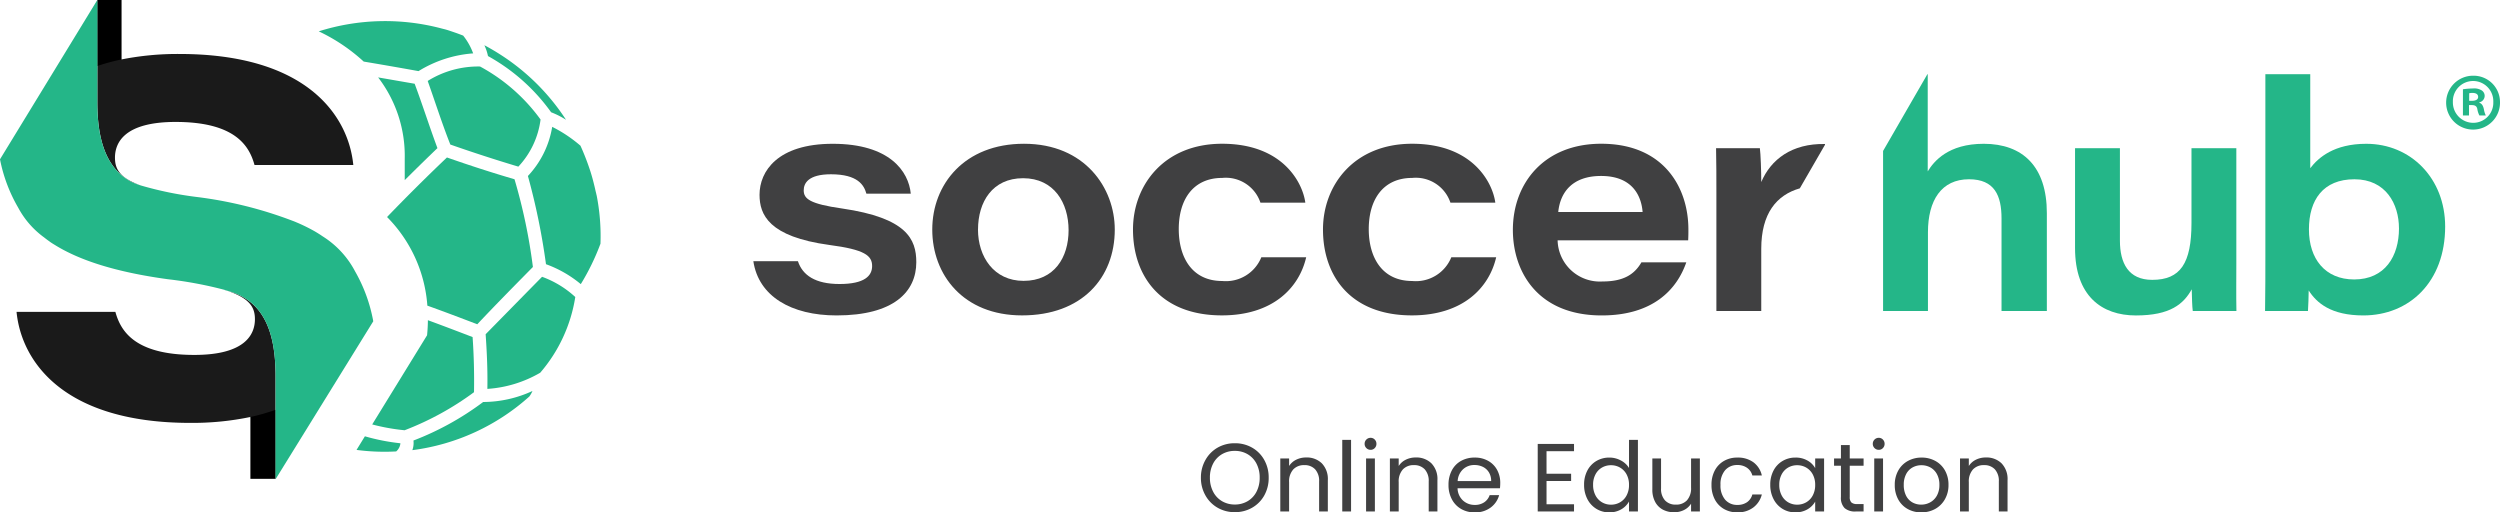 <svg xmlns="http://www.w3.org/2000/svg" width="258.233" height="52.924" viewBox="0 0 258.233 52.924">
  <g id="logo-soccerhub3" transform="translate(-5015.384 230.834)">
    <path id="Path_1051" data-name="Path 1051" d="M1318.025,43.33a2.782,2.782,0,1,1-2.755-2.706,2.725,2.725,0,0,1,2.755,2.706m-4.867,0a2.106,2.106,0,0,0,2.112,2.16,2.073,2.073,0,0,0,2.063-2.144,2.089,2.089,0,1,0-4.175-.016m1.665,1.4h-.627V42.025a7.492,7.492,0,0,1,1.04-.083,1.427,1.427,0,0,1,.924.216.678.678,0,0,1,.281.578.7.7,0,0,1-.562.642v.035c.265.083.4.3.479.66a2.406,2.406,0,0,0,.2.658h-.659a2.129,2.129,0,0,1-.215-.658c-.049-.281-.214-.414-.561-.414h-.3Zm.017-1.516h.3c.346,0,.627-.117.627-.4,0-.246-.182-.412-.578-.412a1.342,1.342,0,0,0-.346.035Z" transform="translate(3955.592 -263.637)" fill="#24b688"/>
    <path id="Path_1052" data-name="Path 1052" d="M408.8,89.278c.481,1.45,1.79,2.356,4.3,2.356,2.576,0,3.365-.838,3.365-1.855,0-1.086-.77-1.7-4.42-2.179-6.249-.851-7.21-3.122-7.21-5.186,0-2.427,1.871-5.264,7.561-5.264,5.9,0,7.839,2.862,8.061,5.149h-4.585c-.239-.861-.868-2-3.662-2-2.359,0-2.811.949-2.811,1.659,0,.873.618,1.4,3.975,1.878,6.665.973,7.654,3.158,7.654,5.543,0,3.052-2.319,5.5-8.232,5.5-4.692,0-8.061-1.981-8.6-5.6Z" transform="translate(4689.003 -293.132)" fill="#404041"/>
    <path id="Path_1053" data-name="Path 1053" d="M519.052,86c0,5.015-3.4,8.876-9.578,8.876-6.081,0-9.274-4.209-9.274-8.867,0-4.676,3.33-8.862,9.473-8.862,6.319,0,9.378,4.6,9.378,8.853m-14.128.009c0,2.8,1.636,5.3,4.707,5.3,3.176,0,4.651-2.419,4.651-5.234s-1.5-5.369-4.7-5.369c-3.178,0-4.655,2.462-4.655,5.3" transform="translate(4611.481 -293.132)" fill="#404041"/>
    <path id="Path_1054" data-name="Path 1054" d="M727.7,88.875c-.723,3.135-3.429,6-8.71,6-6.315,0-9.178-4.058-9.178-8.87,0-4.621,3.245-8.859,9.2-8.859,6.346,0,8.347,4.112,8.6,6.089h-4.636a3.77,3.77,0,0,0-3.947-2.559c-3,0-4.49,2.226-4.49,5.287,0,2.969,1.412,5.359,4.476,5.359a3.952,3.952,0,0,0,4.053-2.452H727.7Z" transform="translate(4442.228 -293.132)" fill="#404041"/>
    <path id="Path_1055" data-name="Path 1055" d="M816.34,87.13a4.365,4.365,0,0,0,4.646,4.241c2.2,0,3.308-.758,4.012-1.979h4.635c-.979,2.828-3.459,5.487-8.74,5.487-6.61,0-9.174-4.514-9.174-8.834,0-4.843,3.245-8.9,9.122-8.9,6.492,0,9.008,4.559,9.008,8.85,0,.38,0,.659-.023,1.13H816.34Zm8.779-2.936c-.118-1.509-.925-3.721-4.288-3.721-3,0-4.226,1.722-4.425,3.721Z" transform="translate(4359.935 -293.131)" fill="#404041"/>
    <path id="Path_1056" data-name="Path 1056" d="M1130,91.447c0,1.628-.023,3.268.009,4.9H1125.5c-.066-.459-.084-1.362-.107-2.242-.842,1.506-2.194,2.7-5.771,2.7-3.527,0-6.282-2.018-6.282-6.951V79.532h4.635v9.537c0,2.331.874,4.059,3.339,4.059,2.909,0,4.054-1.7,4.054-5.879V79.532H1130Z" transform="translate(4116.382 -295.055)" fill="#24b688"/>
    <path id="Path_1057" data-name="Path 1057" d="M1215.325,39.795h4.636v9.712c.841-1.1,2.465-2.52,5.785-2.52,4.605,0,8.15,3.576,8.15,8.545,0,5.726-3.7,9.184-8.454,9.184-3.343,0-4.826-1.3-5.642-2.579-.011.556-.034,1.663-.075,2.121h-4.432c.032-2.336.032-3.786.032-5.663Zm13.8,15.93c0-2.528-1.365-5.074-4.6-5.074s-4.7,2.137-4.7,5.179S1221.5,61,1224.495,61c3.192,0,4.632-2.412,4.632-5.28" transform="translate(4034.056 -262.968)" fill="#24b688"/>
    <path id="Path_1058" data-name="Path 1058" d="M929.4,81.837l2.6-4.5V77.26c-3.424-.069-5.6,1.6-6.583,3.929,0-1.1-.066-2.93-.144-3.494h-4.525c.033,1.52.033,3.049.033,4.569V94.508h4.635V88.09c0-3.654,1.573-5.559,3.986-6.253" transform="translate(4271.894 -293.219)" fill="#404041"/>
    <path id="Path_1059" data-name="Path 1059" d="M1020.73,46.987c-3.671,0-5.15,1.82-5.776,2.851V39.8h-.035l-4.577,7.927V64.257h4.635V56.125c0-3.3,1.395-5.474,4.239-5.474,2.645,0,3.361,1.689,3.361,4.052v9.554h4.682V54.149c0-4.8-2.476-7.163-6.528-7.163" transform="translate(4199.551 -262.968)" fill="#24b688"/>
    <path id="Path_1060" data-name="Path 1060" d="M625.783,88.875c-.723,3.135-3.429,6-8.71,6-6.315,0-9.178-4.058-9.178-8.87,0-4.621,3.245-8.859,9.2-8.859,6.346,0,8.347,4.112,8.6,6.089h-4.636a3.77,3.77,0,0,0-3.947-2.559c-3,0-4.49,2.226-4.49,5.287,0,2.969,1.412,5.359,4.477,5.359a3.952,3.952,0,0,0,4.052-2.452h4.635Z" transform="translate(4524.52 -293.132)" fill="#404041"/>
    <path id="Path_1061" data-name="Path 1061" d="M260.564,154.444c.131,1.883.213,3.733.179,5.646a12.451,12.451,0,0,0,5.46-1.671,15.689,15.689,0,0,0,3.621-7.82,10.184,10.184,0,0,0-3.431-2.088c-1.932,1.962-3.9,3.972-5.829,5.933" transform="translate(4804.983 -350.754)" fill="#24b688"/>
    <path id="Path_1062" data-name="Path 1062" d="M221.355,214.88a2.166,2.166,0,0,1-.116,1,22.338,22.338,0,0,0,12.087-5.545,2.652,2.652,0,0,0,.321-.567,12.238,12.238,0,0,1-5.091,1.137,29.662,29.662,0,0,1-7.2,3.979" transform="translate(4836.736 -400.215)" fill="#24b688"/>
    <path id="Path_1063" data-name="Path 1063" d="M195.388,235.655a1.253,1.253,0,0,0,.44-.843,21.25,21.25,0,0,1-3.669-.72l-.865,1.406a22.043,22.043,0,0,0,4.094.157" transform="translate(4860.917 -419.859)" fill="#24b688"/>
    <path id="Path_1064" data-name="Path 1064" d="M181.32,16.5a12.45,12.45,0,0,1,5.643-1.831,6.529,6.529,0,0,0-1.032-1.837c-.3-.116-.594-.228-.894-.33-.278-.092-.553-.194-.834-.275-.16-.048-.323-.082-.484-.126a22.733,22.733,0,0,0-12.706.291,18.6,18.6,0,0,1,4.645,3.123c1.9.318,3.8.649,5.663.986" transform="translate(4877.295 -239.989)" fill="#24b688"/>
    <path id="Path_1065" data-name="Path 1065" d="M290.308,75.121c-.04-.206-.1-.409-.142-.614-.134-.594-.286-1.185-.469-1.767-.066-.211-.138-.42-.211-.629q-.314-.9-.7-1.786c-.047-.105-.092-.211-.141-.316a14.192,14.192,0,0,0-2.919-1.948,9.7,9.7,0,0,1-2.51,5.076,68.917,68.917,0,0,1,1.868,9.111,12,12,0,0,1,3.595,2.059,24.069,24.069,0,0,0,2.034-4.179c0-.01,0-.02,0-.03a21.877,21.877,0,0,0-.4-4.977" transform="translate(4786.697 -285.792)" fill="#24b688"/>
    <path id="Path_1066" data-name="Path 1066" d="M205.373,173.333l-5.668,9.211a21,21,0,0,0,3.348.6,30.316,30.316,0,0,0,7.168-3.931q.05-2.87-.146-5.695c-1.535-.588-3.07-1.175-4.619-1.742,0,.5-.031,1.024-.083,1.562" transform="translate(4854.125 -369.536)" fill="#24b688"/>
    <path id="Path_1067" data-name="Path 1067" d="M266.788,31.2a8.52,8.52,0,0,1,1.54.78,22.608,22.608,0,0,0-6.953-6.845c-.124-.077-.248-.157-.373-.231-.355-.213-.715-.42-1.082-.613l-.027-.013a4.917,4.917,0,0,1,.372,1.116,19.77,19.77,0,0,1,6.522,5.806" transform="translate(4805.524 -250.438)" fill="#24b688"/>
    <path id="Path_1068" data-name="Path 1068" d="M211.822,99.793c1.73.62,3.432,1.264,5.156,1.925,1.883-2,3.815-3.957,5.747-5.918a57.253,57.253,0,0,0-1.9-9.062c-2.327-.679-4.669-1.44-6.978-2.249-2.088,1.984-4.162,4.05-6.188,6.15a14.454,14.454,0,0,1,4.164,9.155" transform="translate(4847.704 -299.057)" fill="#24b688"/>
    <path id="Path_1069" data-name="Path 1069" d="M231.813,43.729q3.462,1.214,7.026,2.282a8.719,8.719,0,0,0,2.294-4.867,18.643,18.643,0,0,0-6.25-5.475,9.852,9.852,0,0,0-5.408,1.492c.78,2.189,1.477,4.393,2.338,6.567" transform="translate(4830.087 -259.633)" fill="#24b688"/>
    <path id="Path_1070" data-name="Path 1070" d="M205.63,52.145q1.669-1.668,3.379-3.307c-.828-2.223-1.525-4.427-2.353-6.65-1.25-.215-2.509-.436-3.773-.654a13.307,13.307,0,0,1,2.747,8.405v2.206Z" transform="translate(4851.56 -264.372)" fill="#24b688"/>
    <path id="Path_1071" data-name="Path 1071" d="M52.215,0V6.819a20.438,20.438,0,0,1,2.5-.679Z" transform="translate(4973.221 -230.836)" fill="#a1d5bb"/>
    <rect id="Rectangle_1934" data-name="Rectangle 1934" width="2.504" height="6.817" transform="translate(5025.436 -230.834)"/>
    <path id="Path_1072" data-name="Path 1072" d="M60.708,28.965a29.567,29.567,0,0,0-5.989.563,20.472,20.472,0,0,0-2.5.679v3.738c0,3.864.886,6.894,3.624,8.287.257.106.541.21.854.312-2.138-.766-2.659-1.67-2.659-2.865,0-1.581,1.006-3.694,6.259-3.694,6.223,0,7.623,2.528,8.155,4.445H78.657c-.5-5.093-4.814-11.465-17.949-11.465" transform="translate(4973.221 -254.223)" fill="#1a1a1a"/>
    <path id="Path_1073" data-name="Path 1073" d="M136.95,226.994v-7.133a19.892,19.892,0,0,1-2.606.745Z" transform="translate(4906.903 -408.368)" fill="#a1d5bb"/>
    <rect id="Rectangle_1935" data-name="Rectangle 1935" width="2.606" height="7.133" transform="translate(5041.248 -188.507)"/>
    <path id="Path_1074" data-name="Path 1074" d="M30.665,156.027c2.29.78,2.84,1.7,2.84,2.929,0,1.581-1.006,3.694-6.259,3.694-6.223,0-7.623-2.528-8.155-4.445H8.882c.5,5.093,4.814,11.465,17.949,11.465a29.257,29.257,0,0,0,6.2-.609,19.928,19.928,0,0,0,2.606-.745v-3.471c0-4.446-1.149-7.811-4.977-8.818" transform="translate(5008.211 -356.823)" fill="#1a1a1a"/>
    <path id="Path_1075" data-name="Path 1075" d="M36.644,27.968a9.439,9.439,0,0,0-3.328-3.561c-.264-.185-.539-.354-.819-.519a18.409,18.409,0,0,0-1.675-.835c-.19-.077-.373-.164-.569-.233a42.3,42.3,0,0,0-9.884-2.467,36.428,36.428,0,0,1-5.838-1.2c-.314-.1-.6-.205-.854-.312-2.738-1.393-3.624-4.423-3.624-8.287V0L0,16.455a15.986,15.986,0,0,0,1.877,4.992,9.079,9.079,0,0,0,2.668,3.069c.182.143.367.285.567.424.033.022.059.046.092.069.167.117.345.222.52.329,2.451,1.512,6.125,2.757,11.642,3.509a41.5,41.5,0,0,1,5.85,1.1h0v.021c.092.021.182.045.271.068,3.827,1.007,4.977,4.372,4.977,8.818V49.486h.01l10.082-16.3a16.154,16.154,0,0,0-1.917-5.221" transform="translate(5015.384 -230.835)" fill="#24b688"/>
    <path id="Path_1076" data-name="Path 1076" d="M3.93.07A3.517,3.517,0,0,1,2.16-.385,3.331,3.331,0,0,1,.9-1.655,3.636,3.636,0,0,1,.43-3.49,3.636,3.636,0,0,1,.9-5.325,3.331,3.331,0,0,1,2.16-6.6,3.517,3.517,0,0,1,3.93-7.05,3.537,3.537,0,0,1,5.71-6.6,3.3,3.3,0,0,1,6.97-5.33a3.66,3.66,0,0,1,.46,1.84,3.66,3.66,0,0,1-.46,1.84A3.3,3.3,0,0,1,5.71-.385,3.537,3.537,0,0,1,3.93.07Zm0-.79a2.569,2.569,0,0,0,1.315-.34,2.393,2.393,0,0,0,.92-.97A3.064,3.064,0,0,0,6.5-3.49a3.056,3.056,0,0,0-.335-1.465A2.411,2.411,0,0,0,5.25-5.92a2.561,2.561,0,0,0-1.32-.34,2.561,2.561,0,0,0-1.32.34,2.411,2.411,0,0,0-.915.965A3.056,3.056,0,0,0,1.36-3.49,3.064,3.064,0,0,0,1.7-2.03a2.393,2.393,0,0,0,.92.97A2.569,2.569,0,0,0,3.93-.72ZM11.3-5.58a2.221,2.221,0,0,1,1.62.605,2.329,2.329,0,0,1,.62,1.745V0h-.9V-3.1a1.762,1.762,0,0,0-.41-1.255,1.465,1.465,0,0,0-1.12-.435,1.5,1.5,0,0,0-1.145.45A1.838,1.838,0,0,0,9.54-3.03V0H8.63V-5.48h.91v.78a1.807,1.807,0,0,1,.735-.65A2.28,2.28,0,0,1,11.3-5.58ZM15.94-7.4V0h-.91V-7.4Zm2.02,1.03a.6.6,0,0,1-.44-.18.6.6,0,0,1-.18-.44.6.6,0,0,1,.18-.44.6.6,0,0,1,.44-.18.571.571,0,0,1,.425.18.607.607,0,0,1,.175.44.607.607,0,0,1-.175.44A.571.571,0,0,1,17.96-6.37Zm.44.89V0h-.91V-5.48Zm4.22-.1a2.221,2.221,0,0,1,1.62.605,2.329,2.329,0,0,1,.62,1.745V0h-.9V-3.1a1.762,1.762,0,0,0-.41-1.255,1.465,1.465,0,0,0-1.12-.435,1.5,1.5,0,0,0-1.145.45,1.838,1.838,0,0,0-.425,1.31V0h-.91V-5.48h.91v.78a1.807,1.807,0,0,1,.735-.65A2.28,2.28,0,0,1,22.62-5.58Zm8.73,2.63a5.355,5.355,0,0,1-.03.55H26.94A1.772,1.772,0,0,0,27.5-1.135,1.765,1.765,0,0,0,28.72-.68,1.683,1.683,0,0,0,29.7-.955a1.456,1.456,0,0,0,.555-.735h.98a2.356,2.356,0,0,1-.88,1.285,2.656,2.656,0,0,1-1.64.5,2.77,2.77,0,0,1-1.395-.35,2.477,2.477,0,0,1-.965-1,3.086,3.086,0,0,1-.35-1.495,3.13,3.13,0,0,1,.34-1.49,2.387,2.387,0,0,1,.955-.985A2.843,2.843,0,0,1,28.72-5.57a2.75,2.75,0,0,1,1.38.34,2.354,2.354,0,0,1,.925.935A2.759,2.759,0,0,1,31.35-2.95Zm-.94-.19a1.679,1.679,0,0,0-.23-.9,1.5,1.5,0,0,0-.625-.57A1.949,1.949,0,0,0,28.68-4.8a1.687,1.687,0,0,0-1.175.44,1.793,1.793,0,0,0-.555,1.22Zm5.72-3.09V-3.9h2.54v.75H36.13v2.4h2.84V0H35.22V-6.98h3.75v.75Zm3.88,3.47a3.078,3.078,0,0,1,.34-1.475,2.467,2.467,0,0,1,.935-.985,2.583,2.583,0,0,1,1.335-.35,2.479,2.479,0,0,1,1.19.3,2.129,2.129,0,0,1,.84.775V-7.4h.92V0h-.92V-1.03a2.13,2.13,0,0,1-.8.805A2.381,2.381,0,0,1,42.61.09a2.51,2.51,0,0,1-1.325-.36,2.513,2.513,0,0,1-.935-1.01A3.145,3.145,0,0,1,40.01-2.76Zm4.64.01a2.228,2.228,0,0,0-.25-1.08,1.765,1.765,0,0,0-.675-.705,1.839,1.839,0,0,0-.935-.245,1.841,1.841,0,0,0-.93.24,1.741,1.741,0,0,0-.67.7,2.228,2.228,0,0,0-.25,1.08,2.279,2.279,0,0,0,.25,1.1,1.769,1.769,0,0,0,.67.71,1.812,1.812,0,0,0,.93.245,1.839,1.839,0,0,0,.935-.245,1.758,1.758,0,0,0,.675-.71A2.257,2.257,0,0,0,44.65-2.75Zm7.32-2.73V0h-.91V-.81a1.772,1.772,0,0,1-.725.655A2.24,2.24,0,0,1,49.31.08a2.457,2.457,0,0,1-1.15-.265,1.927,1.927,0,0,1-.805-.8,2.617,2.617,0,0,1-.295-1.29V-5.48h.9v3.09a1.747,1.747,0,0,0,.41,1.245,1.465,1.465,0,0,0,1.12.435,1.5,1.5,0,0,0,1.15-.45,1.852,1.852,0,0,0,.42-1.31V-5.48Zm1.2,2.73a3.1,3.1,0,0,1,.34-1.485,2.446,2.446,0,0,1,.945-.985,2.715,2.715,0,0,1,1.385-.35,2.7,2.7,0,0,1,1.665.49,2.313,2.313,0,0,1,.865,1.36h-.98a1.407,1.407,0,0,0-.545-.79A1.682,1.682,0,0,0,55.84-4.8a1.612,1.612,0,0,0-1.26.535A2.192,2.192,0,0,0,54.1-2.75a2.227,2.227,0,0,0,.48,1.53,1.605,1.605,0,0,0,1.26.54,1.7,1.7,0,0,0,1-.28,1.42,1.42,0,0,0,.55-.8h.98a2.41,2.41,0,0,1-.88,1.345A2.636,2.636,0,0,1,55.84.09a2.715,2.715,0,0,1-1.385-.35,2.438,2.438,0,0,1-.945-.99A3.152,3.152,0,0,1,53.17-2.75Zm6.07-.01a3.078,3.078,0,0,1,.34-1.475,2.467,2.467,0,0,1,.935-.985,2.565,2.565,0,0,1,1.325-.35,2.432,2.432,0,0,1,1.25.31,2.066,2.066,0,0,1,.79.78v-1h.92V0h-.92V-1.02a2.144,2.144,0,0,1-.805.8A2.408,2.408,0,0,1,61.83.09a2.484,2.484,0,0,1-1.32-.36,2.525,2.525,0,0,1-.93-1.01A3.145,3.145,0,0,1,59.24-2.76Zm4.64.01a2.228,2.228,0,0,0-.25-1.08,1.765,1.765,0,0,0-.675-.705,1.839,1.839,0,0,0-.935-.245,1.841,1.841,0,0,0-.93.24,1.741,1.741,0,0,0-.67.7,2.228,2.228,0,0,0-.25,1.08,2.279,2.279,0,0,0,.25,1.1,1.769,1.769,0,0,0,.67.71,1.812,1.812,0,0,0,.93.245,1.839,1.839,0,0,0,.935-.245,1.758,1.758,0,0,0,.675-.71A2.257,2.257,0,0,0,63.88-2.75Zm3.57-1.98V-1.5a.768.768,0,0,0,.17.565.838.838,0,0,0,.59.165h.67V0h-.82a1.632,1.632,0,0,1-1.14-.35,1.5,1.5,0,0,1-.38-1.15V-4.73h-.71v-.75h.71V-6.86h.91v1.38h1.43v.75Zm3-1.64a.6.6,0,0,1-.44-.18.6.6,0,0,1-.18-.44.6.6,0,0,1,.18-.44.6.6,0,0,1,.44-.18.571.571,0,0,1,.425.18.607.607,0,0,1,.175.44.607.607,0,0,1-.175.44A.571.571,0,0,1,70.45-6.37Zm.44.89V0h-.91V-5.48ZM74.83.09a2.806,2.806,0,0,1-1.4-.35,2.492,2.492,0,0,1-.98-1A3.051,3.051,0,0,1,72.1-2.75a2.963,2.963,0,0,1,.365-1.485,2.515,2.515,0,0,1,1-.99,2.887,2.887,0,0,1,1.41-.345,2.887,2.887,0,0,1,1.41.345,2.524,2.524,0,0,1,1,.985,2.956,2.956,0,0,1,.365,1.49,2.92,2.92,0,0,1-.375,1.495,2.6,2.6,0,0,1-1.015,1A2.91,2.91,0,0,1,74.83.09Zm0-.8a1.921,1.921,0,0,0,.92-.23,1.75,1.75,0,0,0,.695-.69,2.21,2.21,0,0,0,.265-1.12,2.244,2.244,0,0,0-.26-1.12,1.7,1.7,0,0,0-.68-.685,1.9,1.9,0,0,0-.91-.225,1.888,1.888,0,0,0-.915.225,1.65,1.65,0,0,0-.665.685,2.317,2.317,0,0,0-.25,1.12,2.38,2.38,0,0,0,.245,1.13,1.628,1.628,0,0,0,.655.685A1.84,1.84,0,0,0,74.83-.71Zm6.68-4.87a2.221,2.221,0,0,1,1.62.605,2.329,2.329,0,0,1,.62,1.745V0h-.9V-3.1a1.762,1.762,0,0,0-.41-1.255,1.465,1.465,0,0,0-1.12-.435,1.5,1.5,0,0,0-1.145.45,1.838,1.838,0,0,0-.425,1.31V0h-.91V-5.48h.91v.78a1.807,1.807,0,0,1,.735-.65A2.28,2.28,0,0,1,81.51-5.58Z" transform="translate(5139 -178)" fill="#404041"/>
  </g>
</svg>
